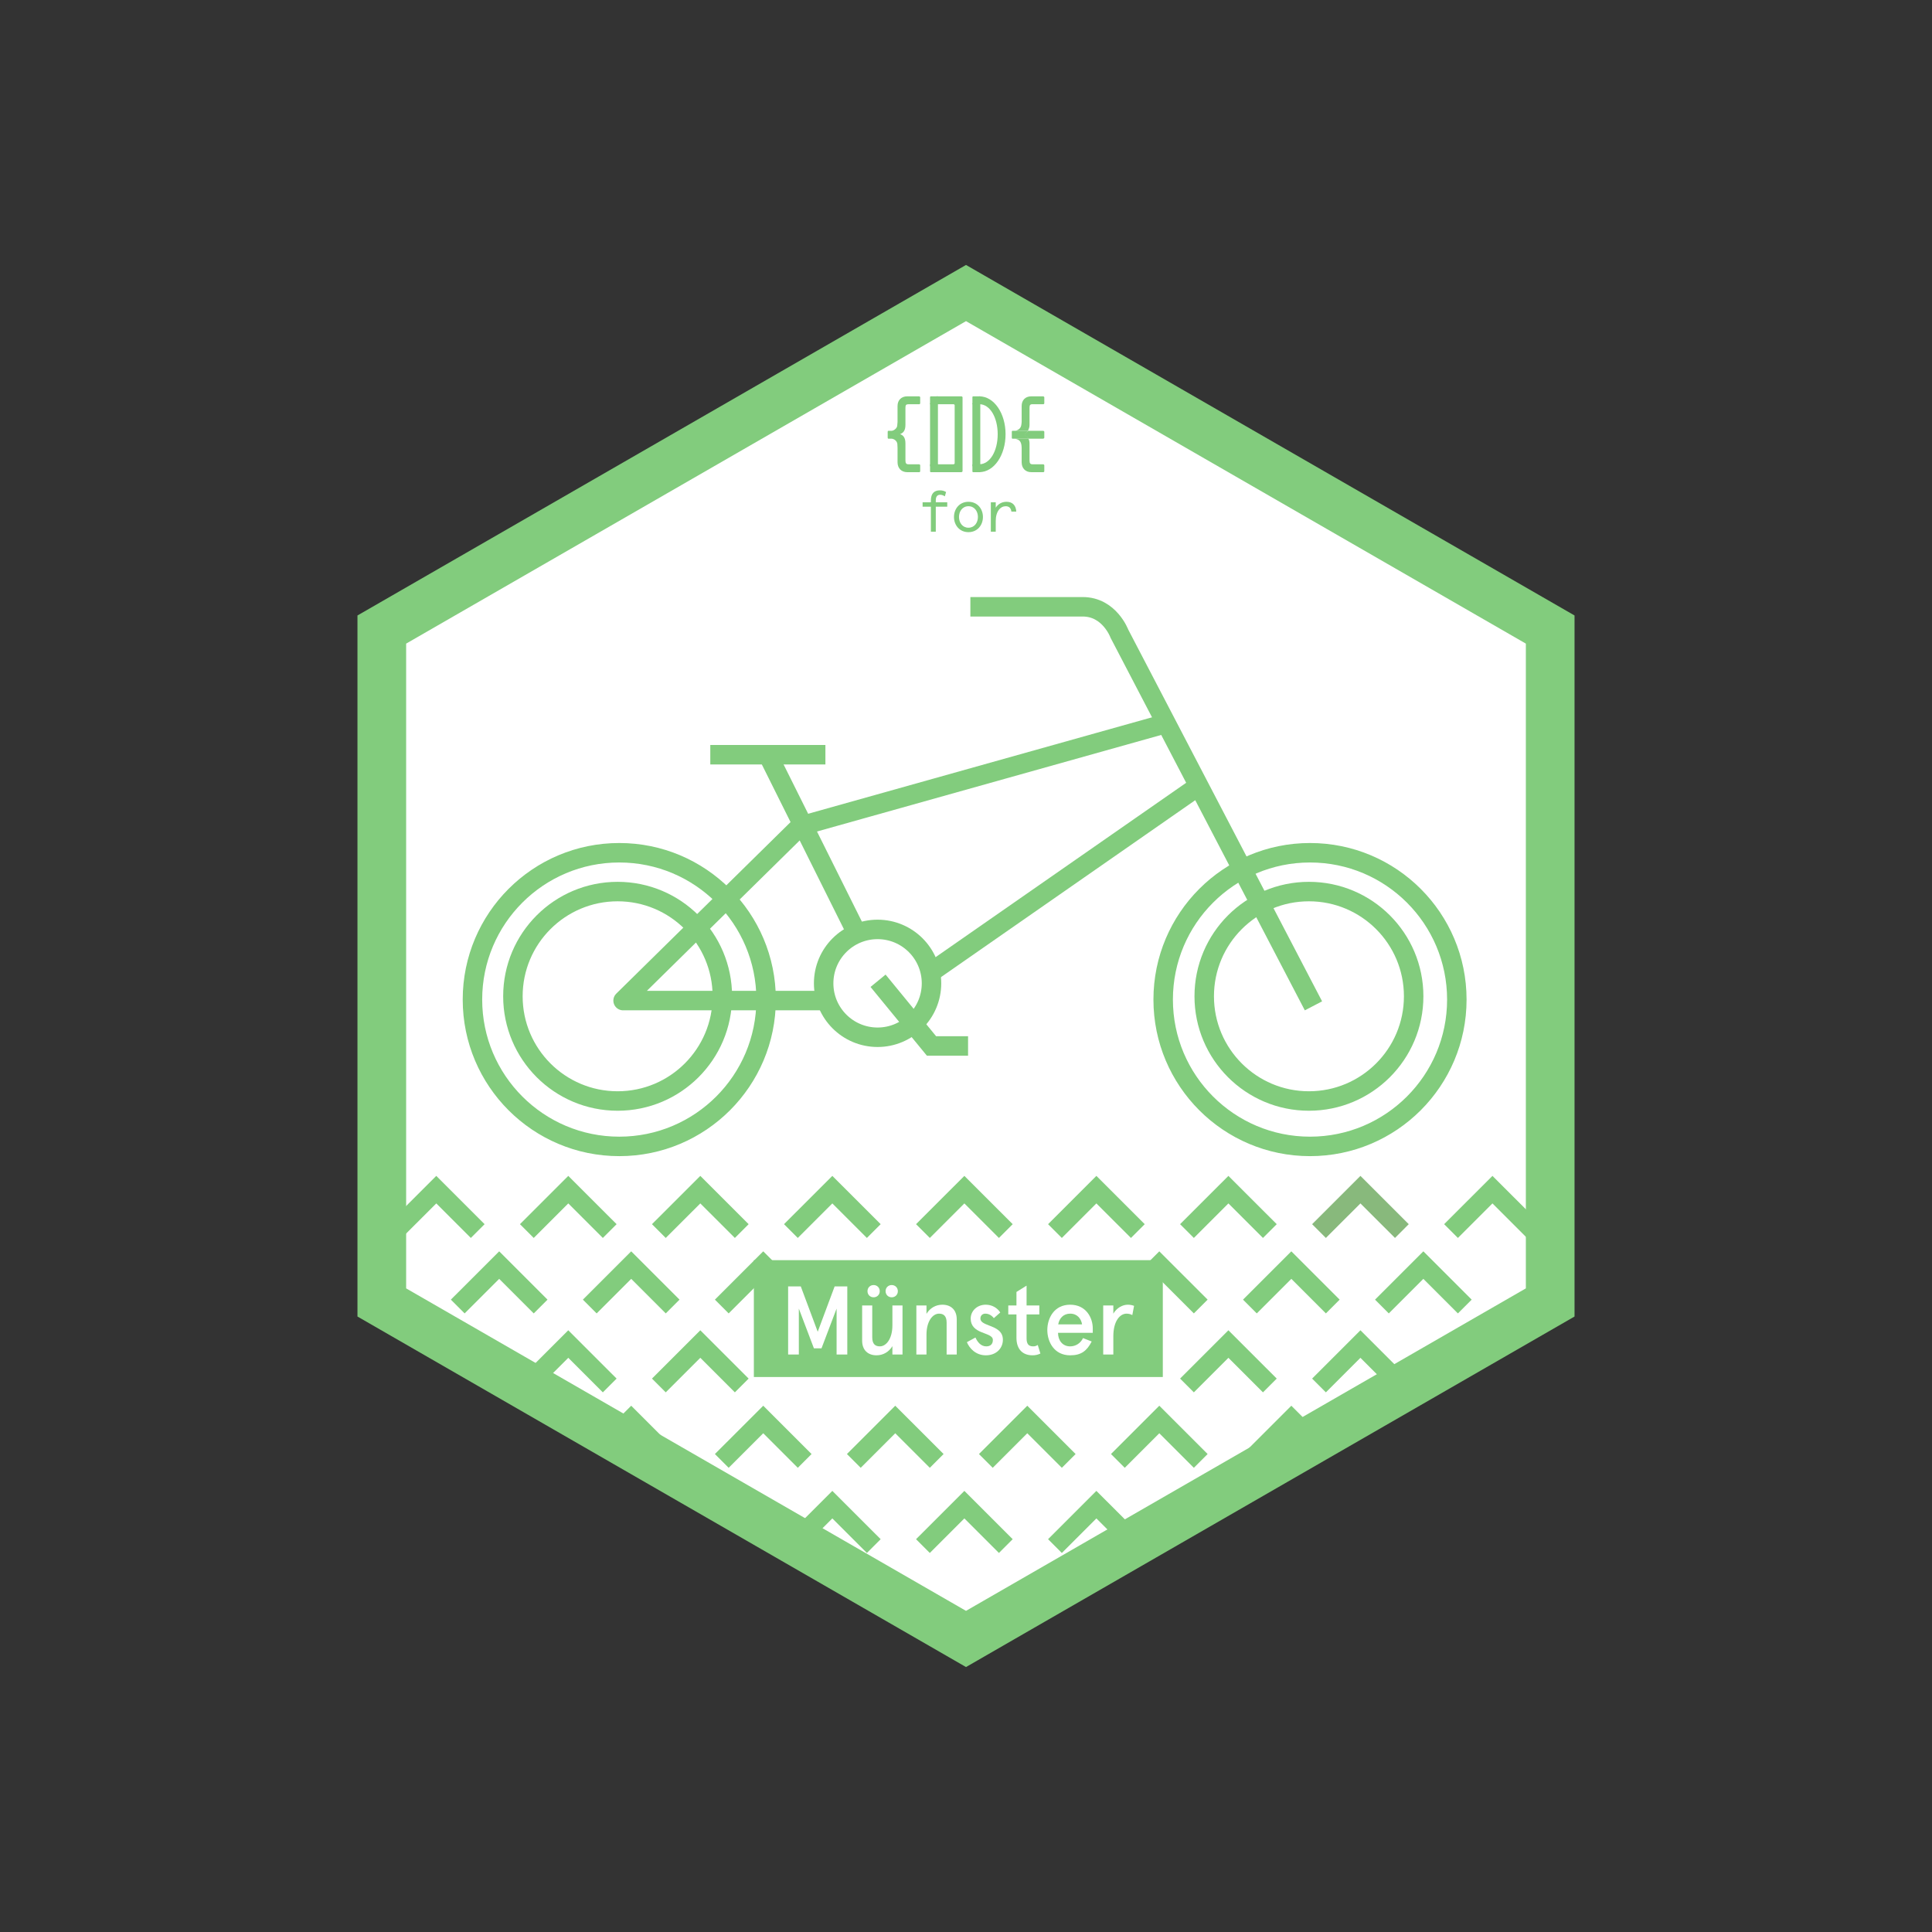 <?xml version="1.0" encoding="utf-8"?>
<!-- Generator: Adobe Illustrator 16.0.4, SVG Export Plug-In . SVG Version: 6.00 Build 0)  -->
<!DOCTYPE svg PUBLIC "-//W3C//DTD SVG 1.1//EN" "http://www.w3.org/Graphics/SVG/1.1/DTD/svg11.dtd">
<svg version="1.1" id="Ebene_1" xmlns="http://www.w3.org/2000/svg" xmlns:xlink="http://www.w3.org/1999/xlink" x="0px" y="0px"
	 width="198.425px" height="198.425px" viewBox="0 0 198.425 198.425" enable-background="new 0 0 198.425 198.425"
	 xml:space="preserve">
<rect x="0" y="0" width="198.425" height="198.425" fill="#333333" stroke="none"/>
<polygon fill="#FFFFFF" points="39.213,133.768 39.213,64.658 99.213,30.097 159.212,64.658 159.212,133.768 99.213,168.328 "/>
<path fill="#82CC7D" d="M99.213,32.983l57.499,33.119v66.221l-57.499,33.119l-57.5-33.119V66.102L99.213,32.983z M99.213,27.212
	l-62.5,36v72.001l62.5,36l62.499-36V63.212L99.213,27.212z"/>
<polyline fill="none" stroke="#82CC7D" stroke-width="2" stroke-linecap="square" stroke-miterlimit="10" points="75.474,125.729 
	71.925,122.182 68.375,125.729 "/>
<polyline fill="none" stroke="#82CC7D" stroke-width="2" stroke-linecap="square" stroke-miterlimit="10" points="61.914,125.729 
	58.365,122.182 54.816,125.729 "/>
<polyline fill="none" stroke="#88B97C" stroke-width="2" stroke-linecap="square" stroke-miterlimit="10" points="143.271,125.729 
	139.723,122.182 136.174,125.729 "/>
<polyline fill="none" stroke="#82CC7D" stroke-width="2" stroke-linecap="square" stroke-miterlimit="10" points="156.831,125.729 
	153.282,122.182 149.733,125.729 "/>
<polyline fill="none" stroke="#82CC7D" stroke-width="2" stroke-linecap="square" stroke-miterlimit="10" points="89.034,125.729 
	85.485,122.182 81.936,125.729 "/>
<polyline fill="none" stroke="#82CC7D" stroke-width="2" stroke-linecap="square" stroke-miterlimit="10" points="102.594,125.729 
	99.045,122.182 95.496,125.729 "/>
<polyline fill="none" stroke="#82CC7D" stroke-width="2" stroke-linecap="square" stroke-miterlimit="10" points="116.153,125.729 
	112.604,122.182 109.056,125.729 "/>
<polyline fill="none" stroke="#82CC7D" stroke-width="2" stroke-linecap="square" stroke-miterlimit="10" points="129.712,125.729 
	126.163,122.182 122.614,125.729 "/>
<polyline fill="none" stroke="#82CC7D" stroke-width="2" stroke-linecap="square" stroke-miterlimit="10" points="48.356,125.729 
	44.808,122.182 41.258,125.729 "/>
<polyline fill="none" stroke="#82CC7D" stroke-width="2" stroke-linecap="square" stroke-miterlimit="10" points="68.377,133.479 
	64.828,129.931 61.279,133.479 "/>
<polyline fill="none" stroke="#82CC7D" stroke-width="2" stroke-linecap="square" stroke-miterlimit="10" points="54.817,133.479 
	51.269,129.931 47.719,133.479 "/>
<polyline fill="none" stroke="#82CC7D" stroke-width="2" stroke-linecap="square" stroke-miterlimit="10" points="136.175,133.479 
	132.626,129.931 129.077,133.479 "/>
<polyline fill="none" stroke="#82CC7D" stroke-width="2" stroke-linecap="square" stroke-miterlimit="10" points="149.733,133.479 
	146.185,129.931 142.636,133.479 "/>
<polyline fill="none" stroke="#82CC7D" stroke-width="2" stroke-linecap="square" stroke-miterlimit="10" points="81.937,133.479 
	78.388,129.931 74.838,133.479 "/>
<polyline fill="none" stroke="#82CC7D" stroke-width="2" stroke-linecap="square" stroke-miterlimit="10" points="122.615,133.479 
	119.066,129.931 115.518,133.479 "/>
<polyline fill="none" stroke="#82CC7D" stroke-width="2" stroke-linecap="square" stroke-miterlimit="10" points="75.474,141.587 
	71.925,138.039 68.375,141.587 "/>
<polyline fill="none" stroke="#82CC7D" stroke-width="2" stroke-linecap="square" stroke-miterlimit="10" points="61.914,141.587 
	58.365,138.039 54.816,141.587 "/>
<polyline fill="none" stroke="#82CC7D" stroke-width="2" stroke-linecap="square" stroke-miterlimit="10" points="143.271,141.587 
	139.723,138.039 136.174,141.587 "/>
<polyline fill="none" stroke="#82CC7D" stroke-width="2" stroke-linecap="square" stroke-miterlimit="10" points="129.712,141.587 
	126.163,138.039 122.614,141.587 "/>
<line fill="none" stroke="#82CC7D" stroke-width="2" stroke-linecap="square" stroke-miterlimit="10" x1="68.377" y1="149.336" x2="64.828" y2="145.788"/>
<line fill="none" stroke="#82CC7D" stroke-width="2" stroke-linecap="square" stroke-miterlimit="10" x1="132.626" y1="145.788" x2="129.077" y2="149.336"/>
<polyline fill="none" stroke="#82CC7D" stroke-width="2" stroke-linecap="square" stroke-miterlimit="10" points="81.937,149.336 
	78.388,145.788 74.838,149.336 "/>
<polyline fill="none" stroke="#82CC7D" stroke-width="2" stroke-linecap="square" stroke-miterlimit="10" points="95.496,149.336 
	91.947,145.788 88.398,149.336 "/>
<polyline fill="none" stroke="#82CC7D" stroke-width="2" stroke-linecap="square" stroke-miterlimit="10" points="109.056,149.336 
	105.507,145.788 101.958,149.336 "/>
<polyline fill="none" stroke="#82CC7D" stroke-width="2" stroke-linecap="square" stroke-miterlimit="10" points="122.615,149.336 
	119.066,145.788 115.518,149.336 "/>
<polyline fill="none" stroke="#82CC7D" stroke-width="2" stroke-linecap="square" stroke-miterlimit="10" points="89.034,158.082 
	85.485,154.534 81.936,158.082 "/>
<polyline fill="none" stroke="#82CC7D" stroke-width="2" stroke-linecap="square" stroke-miterlimit="10" points="102.594,158.082 
	99.045,154.534 95.496,158.082 "/>
<polyline fill="none" stroke="#82CC7D" stroke-width="2" stroke-linecap="square" stroke-miterlimit="10" points="116.153,158.082 
	112.604,154.534 109.056,158.082 "/>
<path fill="none" stroke="#82CC7D" stroke-width="2" stroke-miterlimit="10" d="M134.898,103.304L114.97,65.087
	c0,0-1.015-2.767-3.771-2.767H99.662"/>
<polyline fill="none" stroke="#82CC7D" stroke-width="2" stroke-linejoin="round" stroke-miterlimit="10" points="123.036,80.771 
	91.429,102.765 63.994,102.765 82.209,84.838 119.673,74.328 "/>
<line fill="none" stroke="#82CC7D" stroke-width="2" stroke-linejoin="round" stroke-miterlimit="10" x1="91.429" y1="102.735" x2="78.863" y2="77.514"/>
<line fill="none" stroke="#82CC7D" stroke-width="2" stroke-linejoin="round" stroke-miterlimit="10" x1="72.951" y1="77.515" x2="84.773" y2="77.515"/>
<circle fill="none" stroke="#82CC7D" stroke-width="2" stroke-miterlimit="10" cx="63.603" cy="102.661" r="15.08"/>
<circle fill="none" stroke="#82CC7D" stroke-width="2" stroke-miterlimit="10" cx="63.433" cy="102.323" r="10.755"/>
<circle fill="none" stroke="#82CC7D" stroke-width="2" stroke-miterlimit="10" cx="134.543" cy="102.661" r="15.08"/>
<circle fill="none" stroke="#82CC7D" stroke-width="2" stroke-miterlimit="10" cx="134.434" cy="102.323" r="10.755"/>
<path fill="#FFFFFF" d="M95.668,100.993c0,3.058-2.479,5.537-5.538,5.537c-3.058,0-5.537-2.479-5.537-5.537
	c0-3.059,2.479-5.538,5.537-5.538C93.189,95.455,95.668,97.934,95.668,100.993"/>
<circle fill="none" stroke="#82CC7D" stroke-width="2" stroke-miterlimit="10" cx="90.131" cy="100.993" r="5.538"/>
<polyline fill="none" stroke="#82CC7D" stroke-width="2" stroke-miterlimit="10" points="90.18,100.729 95.669,107.425 
	99.425,107.425 "/>
<rect x="77.425" y="129.425" fill="#82CC7D" width="42" height="12"/>
<polygon fill="#FFFFFF" points="80.944,132.12 82.244,132.12 83.983,136.777 85.721,132.12 87.021,132.12 87.021,139.116 
	85.922,139.116 85.922,134.398 84.373,138.477 83.592,138.477 82.044,134.398 82.044,139.116 80.944,139.116 "/>
<path fill="#FFFFFF" d="M91.653,139.116v-0.859c-0.36,0.6-0.96,0.939-1.63,0.939c-0.878,0-1.478-0.529-1.478-1.509v-3.608h1.039
	v3.278c0,0.68,0.31,0.92,0.779,0.92c0.651,0,1.29-0.77,1.29-2.16v-2.038h1.039v5.037H91.653z M89.724,131.98
	c0.36,0,0.63,0.271,0.63,0.629c0,0.36-0.27,0.63-0.63,0.63c-0.36,0-0.629-0.27-0.629-0.63
	C89.095,132.251,89.364,131.98,89.724,131.98 M91.583,131.98c0.359,0,0.63,0.271,0.63,0.629c0,0.36-0.271,0.63-0.63,0.63
	s-0.63-0.27-0.63-0.63C90.953,132.251,91.224,131.98,91.583,131.98"/>
<path fill="#FFFFFF" d="M95.154,134.079v0.859c0.359-0.6,0.959-0.939,1.629-0.939c0.88,0,1.479,0.53,1.479,1.509v3.608h-1.04v-3.278
	c0-0.68-0.309-0.92-0.779-0.92c-0.649,0-1.289,0.77-1.289,2.159v2.039h-1.04v-5.037H95.154z"/>
<path fill="#FFFFFF" d="M102.732,134.799l-0.659,0.58c-0.25-0.32-0.561-0.461-0.88-0.461c-0.26,0-0.5,0.17-0.5,0.5
	c0,0.359,0.38,0.52,0.899,0.72c0.68,0.26,1.409,0.56,1.409,1.46c0,0.869-0.669,1.599-1.749,1.599c-1.039,0-1.688-0.72-1.948-1.35
	l0.879-0.479c0.2,0.449,0.55,0.91,1.109,0.91c0.4,0,0.68-0.201,0.68-0.66c0-0.439-0.609-0.561-1.199-0.81
	c-0.58-0.24-1.079-0.61-1.079-1.38c0-0.779,0.64-1.429,1.549-1.429C101.853,133.999,102.413,134.299,102.732,134.799"/>
<path fill="#FFFFFF" d="M103.555,134.079h0.84v-1.39l1.039-0.649v2.039h1.31v0.919h-1.31v2.459c0,0.57,0.21,0.82,0.67,0.82
	c0.181,0,0.3-0.031,0.479-0.141l0.271,0.879c-0.271,0.131-0.53,0.181-0.81,0.181c-0.95,0-1.649-0.56-1.649-1.8v-2.398h-0.84V134.079
	z"/>
<path fill="#FFFFFF" d="M112.232,136.887h-3.568c0,0.74,0.43,1.391,1.248,1.391c0.541,0,1.061-0.301,1.32-0.85l0.89,0.35
	c-0.489,0.949-1.06,1.419-2.21,1.419c-1.658,0-2.348-1.399-2.348-2.599s0.689-2.599,2.348-2.599c1.61,0,2.32,1.31,2.32,2.438
	V136.887z M108.684,136.018h2.449c-0.09-0.56-0.471-1.1-1.221-1.1C109.224,134.918,108.794,135.389,108.684,136.018"/>
<path fill="#FFFFFF" d="M113.305,139.116v-5.037h1.039v0.839c0.35-0.6,0.95-0.919,1.489-0.919c0.271,0,0.49,0.06,0.64,0.12
	l-0.18,0.949c-0.16-0.1-0.38-0.15-0.59-0.15c-0.669,0-1.359,0.74-1.359,2.329v1.869H113.305z"/>
<path fill="#82CC7D" d="M97.041,50.979c-0.186-0.121-0.324-0.162-0.486-0.162c-0.287,0-0.444,0.18-0.444,0.569v0.198h1.176v0.456
	H96.11v2.566h-0.503v-2.566h-0.852v-0.456h0.852v-0.185c0-0.732,0.353-1.038,0.929-1.038c0.276,0,0.462,0.071,0.63,0.174
	L97.041,50.979z"/>
<path fill="#82CC7D" d="M99.465,51.536c0.923,0,1.487,0.726,1.487,1.559s-0.564,1.56-1.487,1.56s-1.487-0.727-1.487-1.56
	S98.542,51.536,99.465,51.536 M99.465,54.199c0.618,0,0.972-0.522,0.972-1.104c0-0.581-0.354-1.103-0.972-1.103
	s-0.971,0.522-0.971,1.103C98.494,53.677,98.847,54.199,99.465,54.199"/>
<path fill="#82CC7D" d="M103.874,52.544c-0.042-0.348-0.222-0.552-0.582-0.552c-0.527,0-1.025,0.498-1.025,1.524v1.091h-0.504
	v-3.022h0.504v0.557c0.233-0.366,0.611-0.606,1.115-0.606c0.601,0,0.96,0.361,0.995,1.008H103.874z"/>
<polygon fill="#82CC7D" points="95.521,41.413 95.521,41.514 95.521,47.888 96.053,47.888 96.203,47.888 96.33,47.888 96.33,41.413 
	"/>
<path fill="#82CC7D" d="M98.729,48.495c0.056,0,0.129-0.051,0.129-0.105v-7.584c0-0.055-0.073-0.101-0.129-0.101h-2.527
	c-0.056,0-0.076,0.022-0.076,0.051v0.151v0.506c0,0.055,0.02,0.102,0.076,0.102h1.718c0.056,0,0.129,0.044,0.129,0.099v5.967
	c0,0.055-0.073,0.104-0.129,0.104h-1.718c-0.056,0-0.076,0.019-0.076,0.047v0.152v0.506c0,0.054,0.02,0.105,0.076,0.105H98.729z"/>
<polygon fill="#82CC7D" points="99.87,41.413 99.87,41.514 99.87,47.888 100.55,47.888 100.68,47.888 100.68,41.413 "/>
<path fill="#82CC7D" d="M100.578,48.491v-0.81c1.113,0,1.89-1.383,1.89-3.084c0-1.7-0.776-3.084-1.89-3.084v-0.808
	c1.519,0,2.698,1.746,2.698,3.892C103.276,46.744,102.097,48.491,100.578,48.491"/>
<path fill="#82CC7D" d="M92.182,46.003v1.115v0.36c0,0.605,0.388,1.017,0.999,1.017h0.172h0.496h0.584
	c0.028,0,0.075-0.051,0.075-0.105v-0.608c0-0.054-0.07-0.096-0.126-0.096h-0.581h-0.297h-0.183c-0.261,0-0.329-0.112-0.329-0.411
	v-0.177v-0.974V45.53c0-0.609-0.248-0.834-0.551-0.945c0.303-0.109,0.551-0.334,0.551-0.943V43.22v-1.07v-0.253
	c0-0.294,0.058-0.382,0.329-0.382h0.228h0.29h0.594c0.028,0,0.075-0.047,0.075-0.102v-0.607c0-0.055-0.07-0.101-0.126-0.101h-0.486
	h-0.458h-0.257c-0.611,0-0.999,0.397-0.999,0.989v0.317v1.323c0,0-0.021,0.304-0.035,0.407c-0.038,0.274-0.373,0.508-0.581,0.505
	h-0.318c-0.056,0-0.078,0.043-0.078,0.099v0.607c0,0.055,0.022,0.104,0.078,0.104h0.29c0.265-0.004,0.6,0.218,0.625,0.552
	C92.17,45.704,92.182,46.003,92.182,46.003"/>
<path fill="#82CC7D" d="M96.202,40.705h-0.287h-0.319c-0.057,0-0.077,0.046-0.077,0.101v0.187v0.42v0.102h0.077h0.606h0.127v-0.102
	v-0.607v-0.101H96.202z"/>
<path fill="#82CC7D" d="M95.521,47.782v0.287v0.32c0,0.055,0.019,0.106,0.075,0.106h0.187h0.42h0.127v-0.106v-0.607v-0.097h-0.127
	h-0.607h-0.075V47.782z"/>
<path fill="#82CC7D" d="M100.55,40.705h-0.286h-0.32c-0.057,0-0.073,0.046-0.073,0.101v0.187v0.42v0.102h0.073h0.606h0.13v-0.102
	v-0.607v-0.101H100.55z"/>
<path fill="#82CC7D" d="M99.87,47.782v0.287v0.32c0,0.055,0.017,0.106,0.073,0.106h0.187h0.42h0.13v-0.106v-0.607v-0.097h-0.13
	h-0.606H99.87V47.782z"/>
<path fill="#82CC7D" d="M104.929,46.003v1.115v0.36c0,0.605,0.38,1.017,0.992,1.017h0.172h0.495h0.584
	c0.027,0,0.083-0.051,0.083-0.105v-0.608c0-0.054-0.077-0.096-0.133-0.096h-0.581h-0.297h-0.184c-0.262,0-0.323-0.112-0.323-0.411
	v-0.177v-0.974V45.53c0-0.195-0.057-0.373-0.102-0.474h-1.358c0.373,0.101,0.532,0.234,0.609,0.558
	C104.925,45.776,104.929,46.003,104.929,46.003"/>
<path fill="#82CC7D" d="M104.871,43.741c-0.078,0.265-0.254,0.403-0.565,0.505h1.274c0.078-0.202,0.157-0.337,0.157-0.606v-0.42
	v-1.07v-0.254c0-0.294,0.052-0.382,0.323-0.382h0.229h0.289h0.594c0.028,0,0.083-0.046,0.083-0.101v-0.608
	c0-0.054-0.077-0.1-0.133-0.1h-0.486h-0.458h-0.257c-0.613,0-0.992,0.396-0.992,0.989v0.317v1.323
	C104.929,43.334,104.91,43.608,104.871,43.741"/>
<path fill="#82CC7D" d="M105.068,44.657c0.205,0.074,0.429,0.195,0.567,0.398h1.486c0.056,0,0.134-0.048,0.134-0.103v-0.607
	c0-0.056-0.078-0.1-0.134-0.1h-1.542C105.479,44.448,105.237,44.595,105.068,44.657"/>
<path fill="#82CC7D" d="M103.987,44.246c-0.056,0-0.07,0.044-0.07,0.099v0.607c0,0.055,0.015,0.104,0.07,0.104h0.29h1.358
	c-0.092-0.204-0.317-0.342-0.479-0.405c0.169-0.062,0.322-0.203,0.424-0.405h-1.274H103.987z"/>
</svg>
